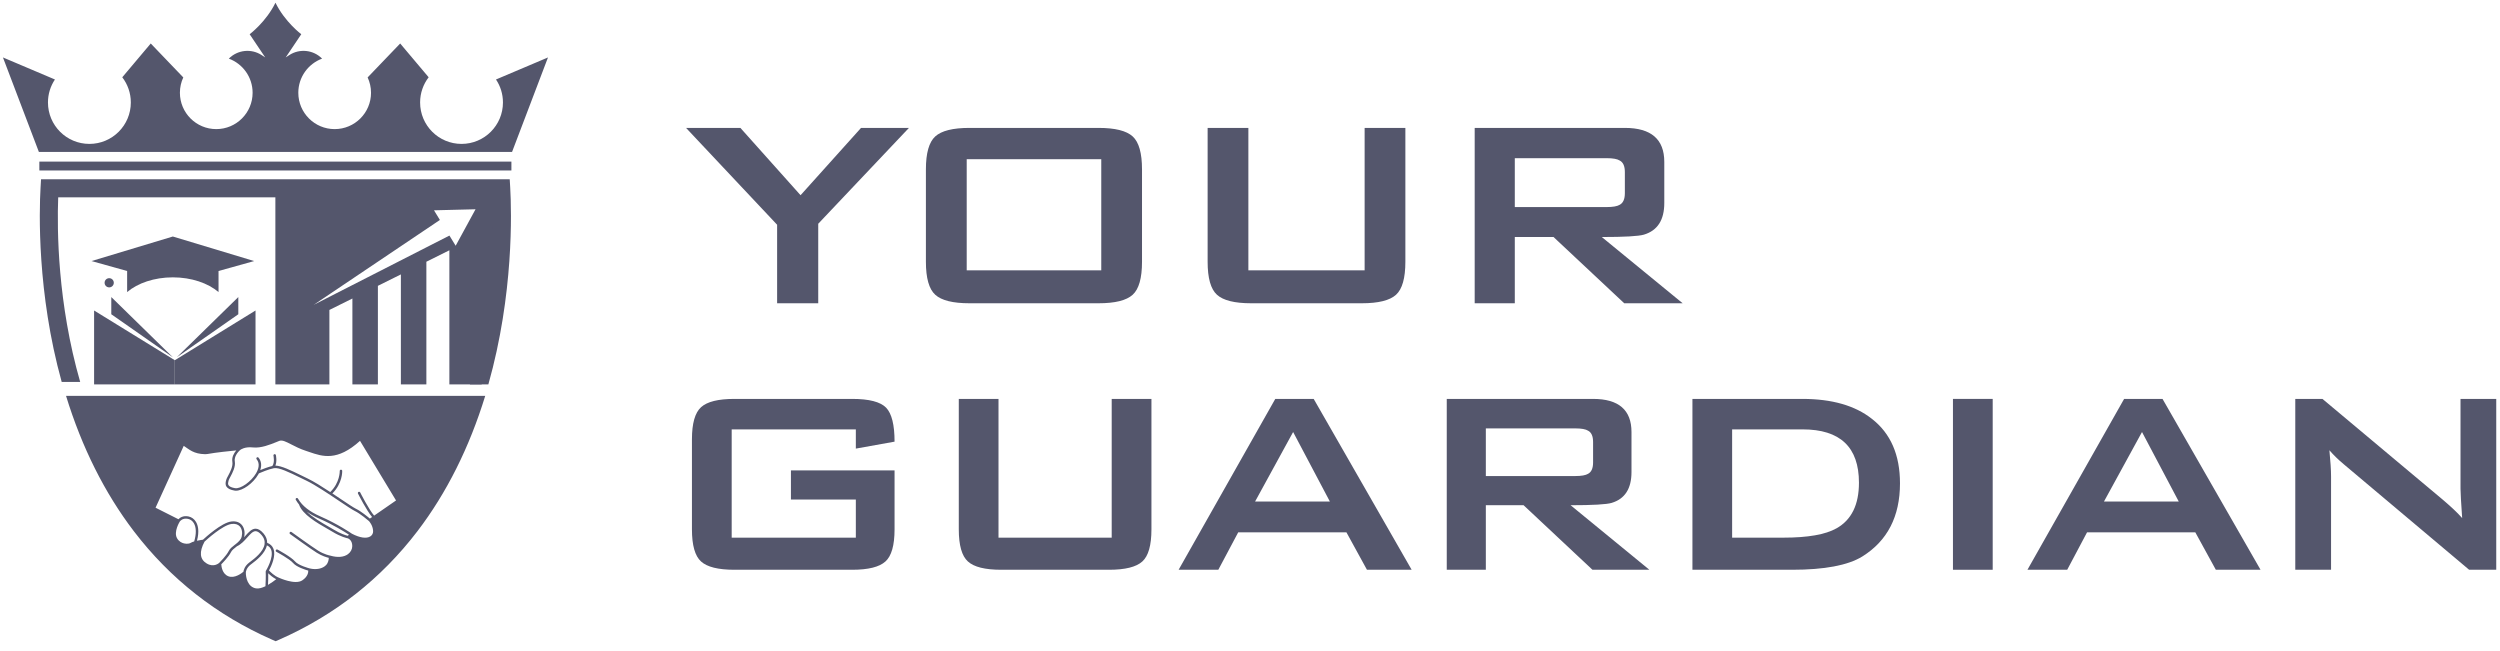 <svg xmlns="http://www.w3.org/2000/svg" width="215" height="56" viewBox="0 0 215 56" fill="none"><path d="M74.049 11L68.848 16.789L63.674 11H59L66.832 19.328V26.081H70.368V19.242L78.168 11H74.049Z" fill="#54566C"></path><path d="M94.709 23.246H83.137V13.69H94.709V23.246ZM97.41 11.733C96.875 11.245 95.898 11 94.473 11H83.369C81.948 11 80.967 11.245 80.432 11.733C79.896 12.221 79.628 13.162 79.628 14.568V22.514C79.628 23.919 79.896 24.864 80.432 25.349C80.967 25.837 81.948 26.081 83.369 26.081H94.473C95.898 26.081 96.875 25.837 97.41 25.349C97.946 24.864 98.213 23.919 98.213 22.514V14.568C98.213 13.162 97.946 12.221 97.41 11.733Z" fill="#54566C"></path><path d="M117.358 11V23.246H107.36V11H103.856V22.514C103.856 23.919 104.124 24.864 104.659 25.349C105.195 25.837 106.171 26.081 107.597 26.081H117.121C118.543 26.081 119.523 25.837 120.059 25.349C120.594 24.864 120.862 23.919 120.862 22.514V11H117.358Z" fill="#54566C"></path><path d="M130.273 17.808V13.603H138.163C138.707 13.603 139.089 13.67 139.301 13.808C139.593 13.961 139.738 14.292 139.738 14.8V16.611C139.738 17.119 139.593 17.45 139.301 17.608C139.089 17.741 138.707 17.808 138.163 17.808H130.273ZM137.754 20.384C139.719 20.384 140.928 20.313 141.376 20.179C142.546 19.828 143.129 18.923 143.129 17.458V13.922C143.129 11.977 141.999 11 139.738 11H126.823V26.081H130.273V20.384H133.604L139.683 26.081H144.708L137.754 20.384Z" fill="#54566C"></path><path d="M68.02 42.962H73.602V46.238H62.925V36.927H73.602V38.58L76.932 37.982C76.932 36.539 76.69 35.565 76.207 35.062C75.719 34.56 74.749 34.306 73.287 34.306H63.151C61.766 34.306 60.811 34.544 60.289 35.02C59.767 35.496 59.507 36.413 59.507 37.782V45.524C59.507 46.894 59.767 47.815 60.289 48.286C60.811 48.762 61.766 49 63.151 49H73.287C74.672 49 75.627 48.762 76.149 48.286C76.671 47.815 76.932 46.894 76.932 45.524V40.456H68.02V42.962Z" fill="#54566C"></path><path d="M95.606 34.306V46.238H85.871V34.306H82.456V45.524C82.456 46.894 82.717 47.815 83.239 48.286C83.76 48.762 84.712 49 86.101 49H95.38C96.765 49 97.72 48.762 98.242 48.286C98.763 47.815 99.024 46.894 99.024 45.524V34.306H95.606Z" fill="#54566C"></path><path d="M107.936 43.134L111.209 37.153L114.37 43.134H107.936ZM112.977 34.306H109.674L101.361 49H104.775L106.486 45.781H115.793L117.558 49H121.402L112.977 34.306Z" fill="#54566C"></path><path d="M127.782 40.94V36.842H135.47C136 36.842 136.372 36.908 136.579 37.042C136.863 37.191 137.005 37.514 137.005 38.009V39.773C137.005 40.268 136.863 40.591 136.579 40.744C136.372 40.874 136 40.94 135.47 40.94H127.782ZM135.071 43.449C136.986 43.449 138.163 43.38 138.601 43.249C139.74 42.908 140.308 42.025 140.308 40.598V37.153C140.308 35.258 139.207 34.306 137.005 34.306H124.421V49H127.782V43.449H131.028L136.951 49H141.846L135.071 43.449Z" fill="#54566C"></path><path d="M157.933 45.44C156.985 45.973 155.466 46.238 153.379 46.238H148.963V36.927H155.028C158.255 36.927 159.87 38.454 159.87 41.511C159.87 43.41 159.225 44.719 157.933 45.44ZM160.979 36.018C159.536 34.878 157.545 34.306 155.002 34.306H145.549V49H154.119C156.908 49 158.919 48.62 160.154 47.861C162.318 46.514 163.399 44.416 163.399 41.569C163.399 39.121 162.594 37.268 160.979 36.018Z" fill="#54566C"></path><path d="M167.954 34.306V49H171.372V34.306H167.954Z" fill="#54566C"></path><path d="M180.94 43.134L184.212 37.153L187.374 43.134H180.94ZM185.977 34.306H182.674L174.36 49H177.779L179.486 45.781H188.797L190.562 49H194.406L185.977 34.306Z" fill="#54566C"></path><path d="M211.604 34.306V42.026C211.604 42.348 211.65 43.192 211.746 44.557C211.367 44.12 210.806 43.591 210.066 42.962L199.731 34.306H197.394V49H200.471V40.971C200.471 40.418 200.421 39.67 200.329 38.722C200.69 39.14 201.096 39.536 201.553 39.916L212.345 49H214.677V34.306H211.604Z" fill="#54566C"></path><path d="M3.384 13.898V14.661H43.981V13.898H3.384Z" fill="#54566C"></path><path d="M43.103 16.196H23.682V33.059H28.328V26.656L30.306 25.672V33.059H32.499V24.582L34.476 23.599V33.059H36.668V22.509L38.646 21.525V33.059H41.42C43.842 24.244 43.103 16.196 43.103 16.196ZM26.978 26.216L37.831 18.917L37.324 18.087L40.896 17.997L39.187 21.135L38.651 20.259L26.978 26.216Z" fill="#54566C"></path><path d="M15.034 33.059V30.979L21.975 26.703V33.059H15.034Z" fill="#54566C"></path><path d="M15.203 30.724L20.495 25.547V27.026L15.203 30.724Z" fill="#54566C"></path><path d="M15.033 33.059V30.979L8.092 26.703V33.059H15.033Z" fill="#54566C"></path><path d="M14.864 30.724L9.571 25.547V27.026L14.864 30.724Z" fill="#54566C"></path><path d="M18.794 25.118C17.886 24.348 16.463 23.852 14.864 23.852C13.264 23.852 11.842 24.348 10.933 25.118V23.306L7.87 22.451L14.864 20.34L21.857 22.451L18.794 23.306V25.118Z" fill="#54566C"></path><path d="M8.995 24.319C8.995 24.538 9.172 24.715 9.391 24.715C9.61 24.715 9.787 24.538 9.787 24.319C9.787 24.1 9.61 23.923 9.391 23.923C9.172 23.923 8.995 24.1 8.995 24.319Z" fill="#54566C"></path><path d="M43.879 16.152L43.836 15.419H3.529L3.487 16.152C3.371 18.174 3.179 25.175 5.305 32.844H6.895C4.951 26.08 4.899 19.786 5.005 16.973H42.361C42.467 19.786 42.415 26.08 40.471 32.844C40.45 32.916 40.43 32.987 40.409 33.059H41.999C44.19 25.307 43.995 18.193 43.879 16.152Z" fill="#54566C"></path><path d="M42.655 6.836C43.034 7.401 43.254 8.082 43.254 8.813C43.254 10.781 41.66 12.376 39.692 12.376C37.724 12.376 36.129 10.781 36.129 8.813C36.129 7.998 36.403 7.247 36.864 6.646L34.415 3.74L31.616 6.659C31.803 7.059 31.908 7.506 31.908 7.978C31.908 9.704 30.508 11.103 28.781 11.103C27.055 11.103 25.655 9.704 25.655 7.978C25.655 6.63 26.506 5.482 27.7 5.042C26.951 4.284 25.766 4.154 24.868 4.744L24.57 4.94L25.64 3.344L25.909 2.943C25.909 2.943 24.492 1.882 23.69 0.232C22.888 1.882 21.47 2.943 21.47 2.943L21.739 3.344L22.81 4.94L22.511 4.744C21.613 4.154 20.428 4.284 19.679 5.042C20.873 5.482 21.724 6.63 21.724 7.978C21.724 9.704 20.325 11.103 18.598 11.103C16.871 11.103 15.472 9.704 15.472 7.978C15.472 7.506 15.576 7.059 15.763 6.659L12.964 3.74L10.516 6.646C10.977 7.247 11.251 7.998 11.251 8.813C11.251 10.781 9.656 12.376 7.688 12.376C5.72 12.376 4.125 10.781 4.125 8.813C4.125 8.082 4.345 7.401 4.724 6.836L0.253 4.94L3.344 13.068H23.69H44.036L47.127 4.94L42.655 6.836Z" fill="#54566C"></path><path d="M32.176 44.343C31.732 43.841 30.986 42.366 30.979 42.351C30.952 42.299 30.887 42.277 30.835 42.304C30.782 42.33 30.762 42.395 30.787 42.447C30.819 42.511 31.534 43.921 32 44.465L31.808 44.598C31.618 44.437 31.046 43.965 30.594 43.745C30.393 43.647 29.887 43.309 29.303 42.916C29.075 42.763 28.831 42.6 28.584 42.436C29.459 41.566 29.432 40.541 29.431 40.496C29.429 40.437 29.38 40.391 29.321 40.393C29.262 40.395 29.216 40.444 29.218 40.503C29.218 40.513 29.241 41.506 28.401 42.316C27.699 41.853 26.98 41.402 26.464 41.156C26.282 41.068 26.101 40.98 25.924 40.892C25.004 40.444 24.195 40.05 23.683 40.042C23.839 39.666 23.731 39.165 23.726 39.14C23.713 39.083 23.657 39.046 23.599 39.059C23.542 39.072 23.505 39.129 23.518 39.186C23.519 39.192 23.645 39.783 23.42 40.075C23.067 40.156 22.644 40.319 22.383 40.427C22.52 40.017 22.471 39.647 22.235 39.36C22.198 39.314 22.131 39.307 22.085 39.344C22.039 39.382 22.033 39.449 22.07 39.495C22.387 39.881 22.22 40.364 22.024 40.701C21.608 41.417 20.695 42.064 20.215 41.982C19.919 41.933 19.73 41.848 19.655 41.732C19.584 41.624 19.618 41.492 19.65 41.366C19.654 41.349 19.658 41.334 19.662 41.319C19.676 41.258 19.739 41.139 19.808 41.013C19.992 40.669 20.271 40.146 20.194 39.682C20.104 39.145 20.666 38.691 20.673 38.686C20.673 38.685 20.673 38.685 20.674 38.685C20.674 38.685 20.675 38.685 20.675 38.684C20.678 38.681 21.035 38.398 21.755 38.48C22.443 38.557 23.241 38.231 23.769 38.018C23.864 37.978 23.95 37.943 24.026 37.914C24.273 37.82 24.598 37.988 25.048 38.219C25.385 38.394 25.803 38.609 26.317 38.776C26.414 38.808 26.512 38.841 26.611 38.875C27.731 39.259 28.998 39.694 30.962 37.913L34.059 43.04L32.176 44.343ZM30.011 45.984L29.912 46.079C29.762 46.044 29.298 45.913 28.694 45.542C28.565 45.463 28.405 45.373 28.238 45.276C27.661 44.947 26.879 44.501 26.375 43.995C26.681 44.218 27.042 44.42 27.458 44.602C28.683 45.138 29.656 45.75 30.011 45.984ZM31.85 46.129C31.521 46.338 30.947 46.254 30.27 45.902C30.16 45.826 29.037 45.06 27.544 44.407C26.631 44.007 25.995 43.508 25.653 42.924C25.636 42.896 25.626 42.878 25.615 42.865C25.577 42.82 25.51 42.812 25.464 42.85C25.419 42.888 25.412 42.954 25.449 42.999C25.454 43.005 25.46 43.016 25.469 43.032C25.539 43.153 25.622 43.27 25.716 43.384C25.996 44.242 27.28 44.975 28.132 45.462C28.298 45.556 28.456 45.647 28.582 45.724C29.312 46.172 29.841 46.285 29.919 46.299C29.962 46.315 30.298 46.452 30.295 46.965C30.293 47.23 30.16 47.483 29.928 47.656C29.573 47.92 29.033 47.966 28.409 47.785C28.407 47.784 28.405 47.785 28.404 47.784C28.402 47.784 28.399 47.783 28.397 47.782C28.392 47.781 27.895 47.693 27.359 47.356C26.805 47.008 25.088 45.768 25.07 45.755C25.023 45.721 24.956 45.731 24.922 45.779C24.887 45.827 24.898 45.894 24.945 45.928C25.017 45.979 26.686 47.185 27.245 47.537C27.69 47.817 28.102 47.934 28.275 47.975C28.272 48.105 28.243 48.379 28.051 48.588C27.758 48.907 27.202 49.023 26.634 48.885C26.613 48.88 25.666 48.631 25.373 48.285C25.044 47.895 23.916 47.291 23.868 47.265C23.816 47.237 23.751 47.258 23.723 47.309C23.695 47.361 23.715 47.426 23.767 47.454C23.779 47.46 24.907 48.065 25.211 48.423C25.5 48.766 26.272 49.005 26.511 49.072C26.517 49.215 26.482 49.585 25.997 49.91C25.376 50.325 24.013 49.695 23.998 49.689C23.997 49.689 23.997 49.689 23.995 49.688L23.992 49.686C23.601 49.537 23.256 49.192 23.133 49.058C23.325 48.705 23.752 47.811 23.516 47.195C23.423 46.954 23.241 46.782 22.976 46.682C22.981 46.4 22.876 46.131 22.664 45.88C22.43 45.605 22.21 45.472 21.989 45.467C21.653 45.464 21.386 45.763 21.104 46.081C21.067 46.122 21.029 46.164 20.991 46.206C20.992 46.2 20.994 46.194 20.996 46.188C21.09 45.785 21.007 45.379 20.781 45.126C20.637 44.966 20.367 44.789 19.893 44.848C19.06 44.951 17.665 46.219 17.455 46.415C17.367 46.426 17.156 46.457 16.939 46.504C17.162 45.67 17.022 45.169 16.857 44.889C16.708 44.637 16.478 44.468 16.209 44.413C15.739 44.317 15.462 44.533 15.347 44.656L13.378 43.663L15.801 38.343C16.282 38.651 16.636 39.042 17.643 39.06C17.712 39.061 17.777 39.056 17.836 39.045C18.576 38.911 19.77 38.788 20.32 38.735C20.136 38.951 19.914 39.305 19.983 39.717C20.049 40.111 19.79 40.593 19.62 40.913C19.538 41.063 19.475 41.182 19.454 41.269C19.451 41.283 19.447 41.298 19.443 41.312C19.406 41.461 19.355 41.662 19.476 41.849C19.587 42.019 19.817 42.131 20.178 42.192C20.212 42.199 20.247 42.202 20.282 42.202C20.865 42.212 21.766 41.57 22.208 40.808C22.227 40.775 22.245 40.742 22.262 40.711C22.419 40.642 23.096 40.352 23.558 40.264C23.984 40.183 24.881 40.621 25.831 41.084C26.008 41.172 26.189 41.26 26.373 41.348C27.1 41.696 28.256 42.471 29.184 43.094C29.799 43.507 30.287 43.833 30.501 43.937C30.995 44.177 31.675 44.765 31.727 44.81C31.749 44.832 32.063 45.17 32.088 45.665C32.097 45.858 32.011 46.027 31.85 46.129ZM23.048 50.299C23.06 50.051 23.077 49.612 23.069 49.3C23.216 49.447 23.464 49.666 23.754 49.813C23.605 49.932 23.343 50.13 23.048 50.299ZM22.83 50.416C22.548 50.553 22.256 50.642 22.017 50.601C21.31 50.48 21.134 49.68 21.142 49.225C21.143 49.209 21.16 48.859 21.561 48.551C21.583 48.534 21.608 48.516 21.634 48.497C22.019 48.206 22.8 47.616 22.951 46.902C23.131 46.981 23.252 47.102 23.317 47.27C23.573 47.939 22.872 49.086 22.864 49.097C22.853 49.116 22.848 49.138 22.849 49.161C22.873 49.5 22.84 50.206 22.83 50.416ZM19.633 49.557C19.105 49.347 19.039 48.7 19.03 48.529C19.166 48.393 19.666 47.879 19.866 47.479C19.95 47.311 20.131 47.171 20.322 47.023C20.341 47.009 20.36 46.995 20.378 46.979C20.74 46.809 21.018 46.498 21.263 46.223C21.523 45.931 21.748 45.677 21.986 45.681C22.141 45.685 22.31 45.794 22.501 46.019C22.688 46.238 22.772 46.462 22.761 46.703C22.758 46.709 22.755 46.716 22.752 46.723C22.746 46.745 22.748 46.768 22.755 46.789C22.663 47.452 21.883 48.041 21.505 48.326C21.479 48.346 21.454 48.365 21.431 48.382C21.032 48.688 20.95 49.041 20.934 49.171C20.793 49.29 20.176 49.773 19.633 49.557ZM18.85 48.408C18.828 48.428 18.39 48.826 17.778 48.46C17.179 48.102 17.116 47.47 17.589 46.582C17.732 46.447 19.143 45.156 19.919 45.06C20.222 45.022 20.465 45.094 20.622 45.269C20.802 45.47 20.867 45.803 20.788 46.139C20.722 46.422 20.493 46.618 20.259 46.803C20.259 46.804 20.258 46.804 20.258 46.804C20.235 46.82 20.214 46.837 20.191 46.855C19.98 47.018 19.78 47.172 19.675 47.383C19.466 47.8 18.87 48.388 18.85 48.408ZM16.701 46.563C16.574 46.6 16.462 46.643 16.393 46.69C16.314 46.745 16.086 46.795 15.828 46.734C15.64 46.69 15.381 46.574 15.219 46.276C14.918 45.721 15.454 44.865 15.465 44.848C15.475 44.834 15.687 44.524 16.167 44.622C16.378 44.666 16.554 44.796 16.673 44.997C16.885 45.358 16.894 45.911 16.701 46.563ZM5.679 34.045C7.044 38.485 9.003 42.397 11.506 45.678C14.632 49.775 18.631 52.914 23.392 55.008L23.705 55.145L24.017 55.008C28.778 52.914 32.777 49.775 35.903 45.678C38.407 42.397 40.365 38.485 41.729 34.045H5.679Z" fill="#54566C"></path></svg>